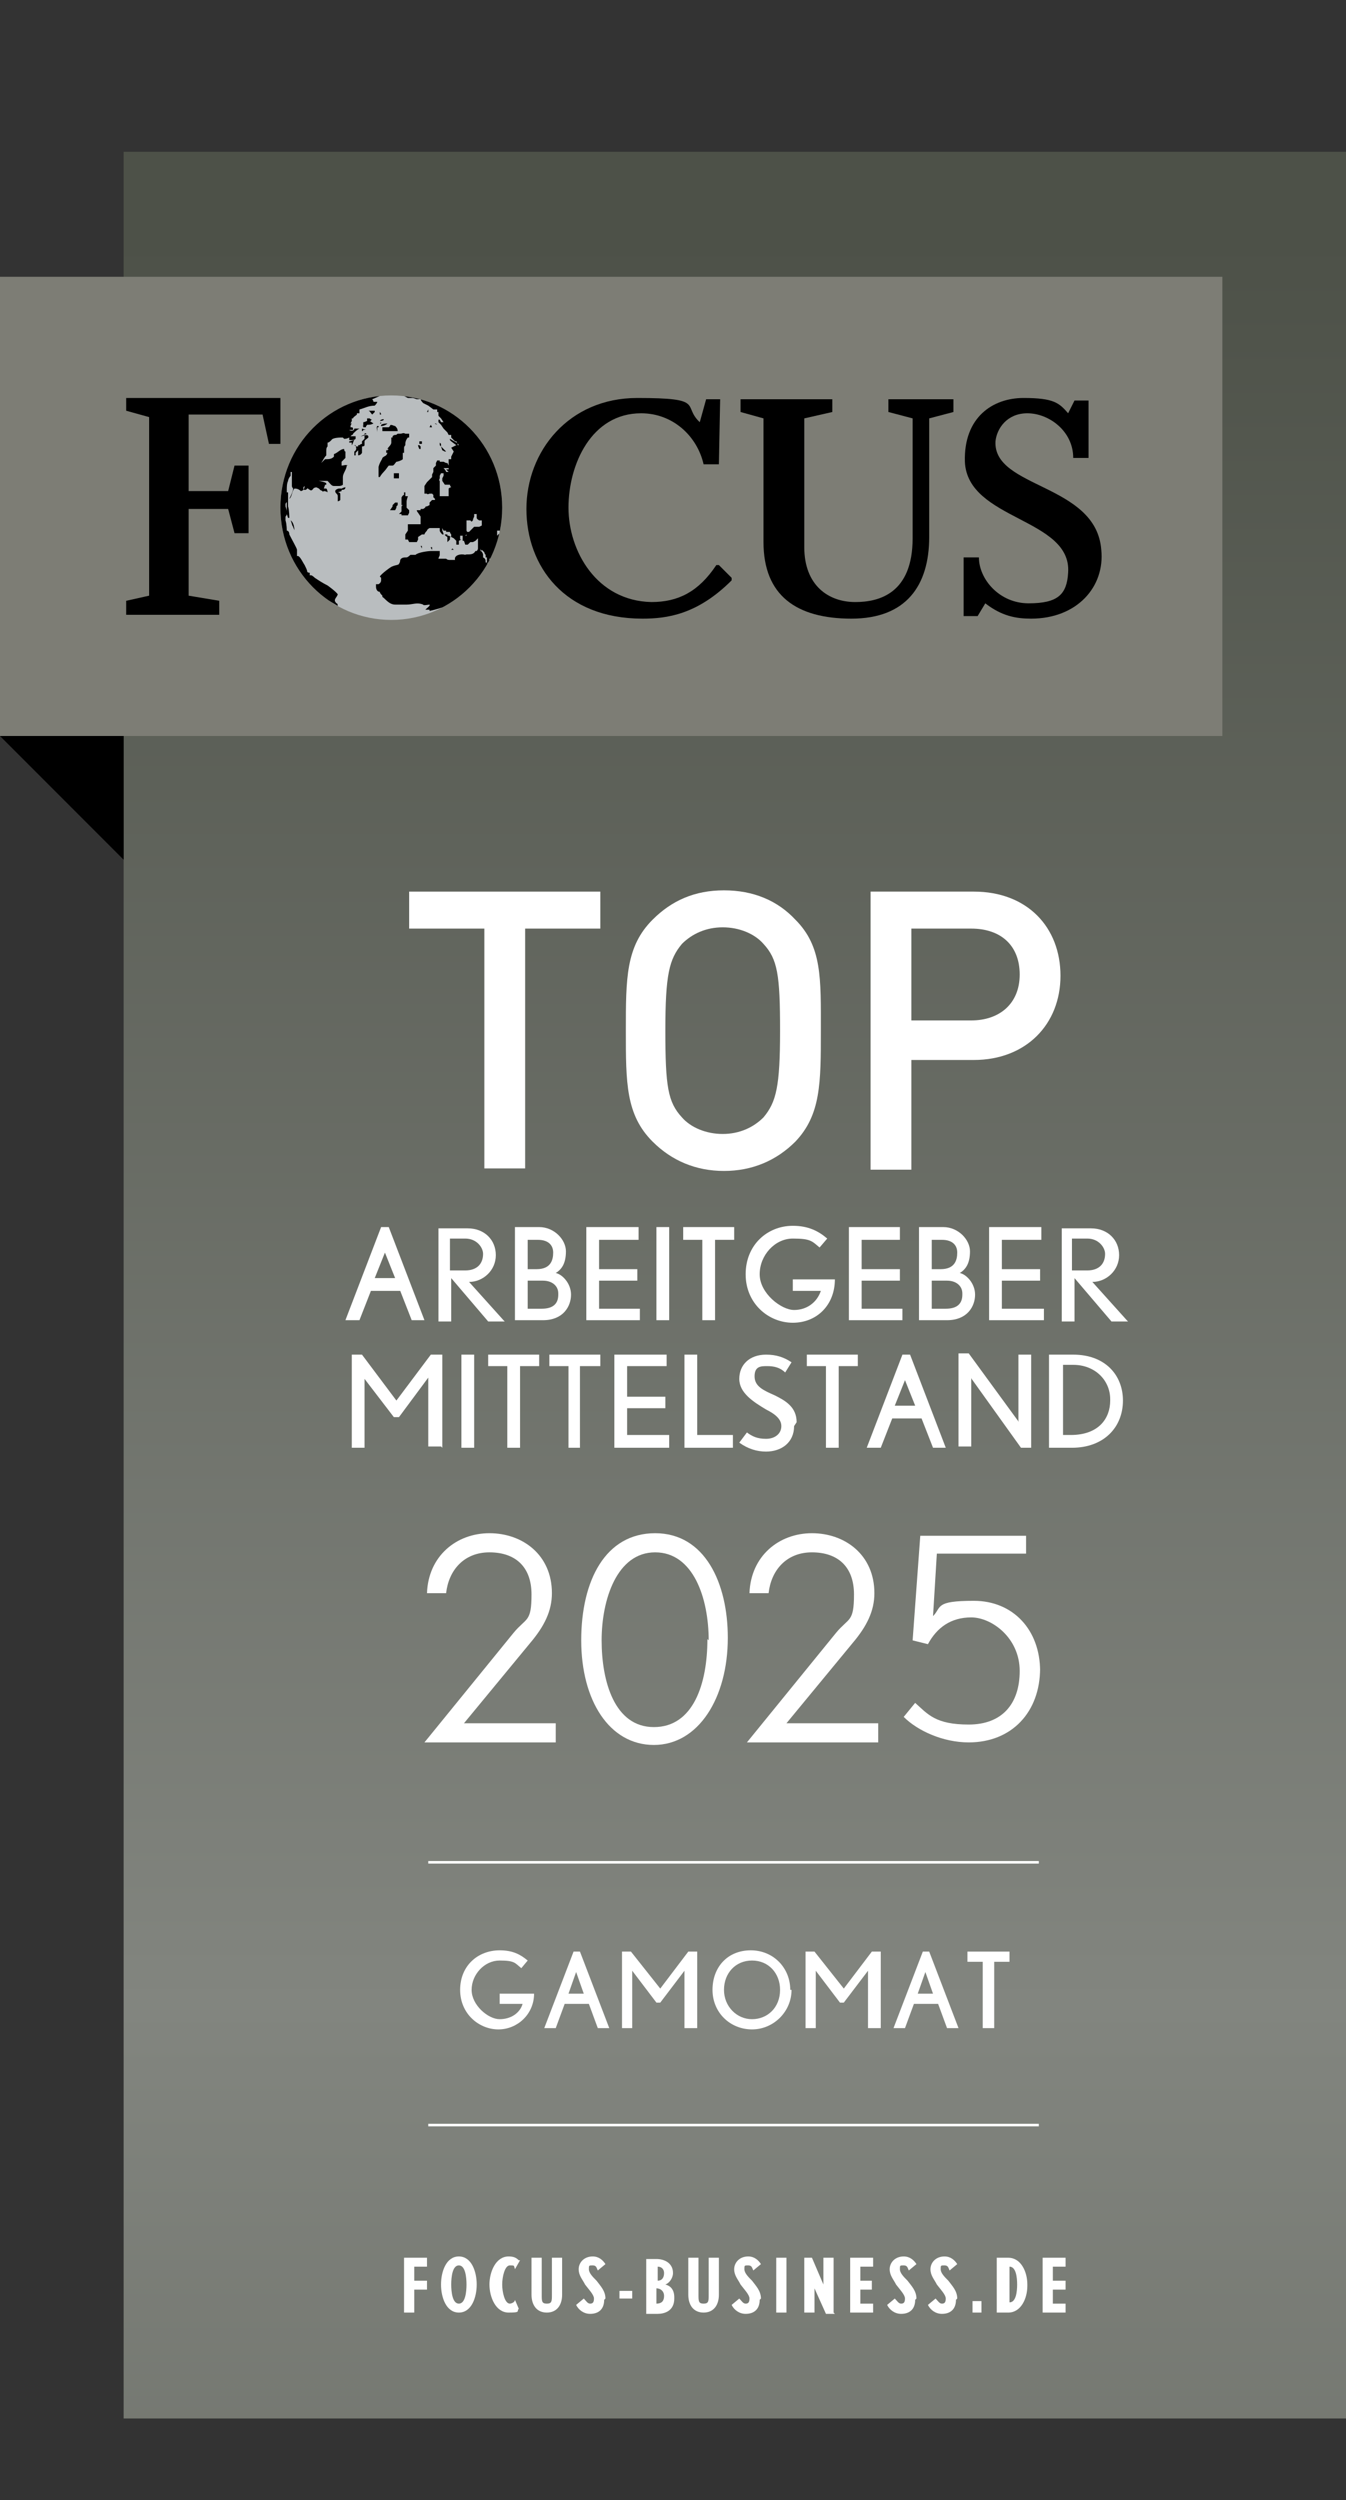 <?xml version="1.0" encoding="UTF-8"?> <svg xmlns="http://www.w3.org/2000/svg" xmlns:xlink="http://www.w3.org/1999/xlink" id="Ebene_1" version="1.1" viewBox="0 0 105.6 196"><rect x="0" y="0" width="105.6" height="196" fill="#333333" stroke="none"/><defs><style> .st0, .st1 { fill: none; } .st2 { fill: #7d7d75; } .st3 { clip-path: url(#clippath-1); } .st4 { clip-path: url(#clippath-3); } .st5 { clip-path: url(#clippath-2); } .st6 { fill: #b9bdbf; } .st7 { fill: #fff; } .st1 { stroke: #fff; stroke-miterlimit: 10; stroke-width: .2px; } .st8 { fill: url(#Unbenannter_Verlauf_25); } .st9 { clip-path: url(#clippath); } </style><clipPath id="clippath"><rect class="st0" x="9.7" y="11.9" width="95.9" height="177.7"></rect></clipPath><linearGradient id="Unbenannter_Verlauf_25" data-name="Unbenannter Verlauf 25" x1="-244.4" y1="1006" x2="-244.3" y2="1006" gradientTransform="translate(-1743190.9 1074814.8) rotate(72) scale(1978.2 -1978.2)" gradientUnits="userSpaceOnUse"><stop offset="0" stop-color="#4d5148"></stop><stop offset=".5" stop-color="#82857f"></stop><stop offset="1" stop-color="#4d5148"></stop></linearGradient><clipPath id="clippath-1"><rect class="st0" x="0" y="11.9" width="105.6" height="177.7"></rect></clipPath><clipPath id="clippath-2"><path class="st0" d="M22,39.8c0,4.9,3.9,8.8,8.7,8.8s8.7-3.9,8.7-8.8-3.9-8.8-8.7-8.8-8.7,3.9-8.7,8.8"></path></clipPath><clipPath id="clippath-3"><rect class="st0" x="0" y="11.9" width="105.6" height="177.7"></rect></clipPath></defs><path class="st7" d="M91.6,133.1h-6.9l6.9-9.8v9.8ZM96.5,134.9v-1.7h-3.1v-13.4h-1.4l-9.8,13.8v1.4h9.3v5.1h1.9v-5.1h3.1Z"></path><g><g class="st9"><rect class="st8" x="9.7" y="11.9" width="95.9" height="177.7"></rect></g><g class="st3"><polyline class="st7" points="41.2 72.8 41.2 91.6 38 91.6 38 72.8 32.1 72.8 32.1 69.9 47.1 69.9 47.1 72.8"></polyline><path class="st7" d="M62.4,89.5c-1.5,1.5-3.4,2.3-5.6,2.3s-4.1-.8-5.6-2.3c-2.1-2.1-2.1-4.6-2.1-8.7s0-6.6,2.1-8.7c1.5-1.5,3.3-2.3,5.6-2.3s4.2.8,5.6,2.3c2.1,2.1,2,4.6,2,8.7s0,6.6-2,8.7M59.9,74c-.7-.8-1.9-1.3-3.2-1.3s-2.4.5-3.2,1.3c-1,1.2-1.3,2.4-1.3,6.8s.2,5.6,1.3,6.8c.7.8,1.9,1.3,3.2,1.3s2.4-.5,3.2-1.3c1-1.2,1.3-2.4,1.3-6.8s-.2-5.6-1.3-6.8"></path><path class="st7" d="M76.4,83.1h-4.9v8.6h-3.2v-21.8h8.1c4.2,0,6.8,2.8,6.8,6.6s-2.7,6.6-6.8,6.6M76.2,72.8h-4.7v7.2h4.7c2.2,0,3.8-1.3,3.8-3.6s-1.5-3.6-3.8-3.6"></path><rect class="st2" x="0" y="21.7" width="95.9" height="36"></rect><path class="st6" d="M22,39.8c0-4.9,3.9-8.8,8.7-8.8s8.7,3.9,8.7,8.8-3.9,8.8-8.7,8.8-8.7-3.9-8.7-8.8"></path></g><g class="st5"><path d="M22.9,41.3s0,0,.1,0h0c0,.1.1.2.1.3h0c0-.3-.1-.7-.3-.8,0,0,0,.1,0,.2h0c0,0,0-.1,0-.2h0c.1.2.1.4.2.5M22.7,40.6h0s0,0,0,0c0,0,0-.6-.1-.9h0c0-.2,0-.4,0-.4,0,0-.1-.1-.1-.2,0,0,0,.2,0,.3,0,0,0,.2,0,.3h0s0,0,0,0c0,0,0,.2,0,.3h0c0,.1,0,.3,0,.3,0,0,.1.3.1.3M33,42.8h.1c0,0,0-.3,0-.3h0c0-.1,0,0,0,0v.2s0,.3,0,.3ZM26.8,38.5v-.2s-.2,0-.2,0c-.1,0-.3.1-.3.2,0,.2.2.2.2.4v.2s0,0,0,0c0,0,0,.1,0,.2,0,0,.1,0,.2-.1,0,0,0-.1,0-.2h0c0,0,0-.2,0-.2h0c0-.1,0-.2-.2-.2M30.5,33.5h0c0,0,0,0,0,0h0c0,0-.2,0-.2,0h0c0,0-.1,0-.1,0h0c0,0-.2,0-.2,0,0,0,0,.1,0,.2h0c0,0,0,.1,0,.1h0c0,0,.1,0,.2,0,.2,0,.7,0,1,0h0c0-.2-.1-.3-.2-.4-.1,0-.4-.2-.4,0M33.1,42h0c0,0,0,.1,0,.1h0c0,.1,0-.1,0-.1ZM29.9,33.4c.2,0,.4-.1.5-.2,0,0-.6,0-.5.2M25.3,38.5h0c0,.1.1,0,.1,0,0,0,.2,0,.3.1,0,0,0-.2-.1-.3h0c0,0-.3,0-.3,0,0,0,0,0,0,.1,0,0-.2,0-.2,0M27.1,38.2h0s-.2,0-.4.2h.2c0,0,.2,0,.2-.2M34.2,33.2h-.1s0,0,0,0h0c0,0,.2.1.2.1h0ZM33.8,43.1h0s0,0,0,0h.1c0,0,0-.2,0-.2h-.1s0,0,0,0h0c0,.1.1.2.1.2h0ZM34.6,34.9h0c0,0,0,.1,0,.1h0c0,0,.1.3.1.3h0c0,0,.2.1.2.1h.1s-.1-.1-.1-.1l-.2-.2-.2-.2h0c0,0,0,0,0,0h0c0-.1,0-.3,0-.3h0c0,0,0-.3,0-.3h0c0,0,0,.2,0,.2v.2c0,0,.1.1.1.1ZM33.6,32.1h0c0,0,0,.2,0,.2h0s0,0,0,0h0s0,0,0,0h0s0,0,0,0h0c0,0-.1,0-.1,0h0ZM33.8,33.3h0c0,0,.1.2.1.2h.1s0,0,0,0h-.1c0,0-.2,0-.2,0ZM35.4,43.1h.2s-.1-.1-.1-.1h0s-.2,0-.2,0h.2s0,0,0,0ZM32.8,34.9h0c0,.1.1.3.1.3h.1c0,0,0,0,0,0h0c0-.1,0-.2,0-.2h0c0,0-.1-.1-.1-.1h-.1c0,0,0,.1,0,.1ZM33,34.6h0s-.1,0-.1,0v.2s.2,0,.2,0v-.2ZM29.8,32.4s0,0-.1,0h.1c0,0,0,.1,0,.1,0,0,0,0,.1,0h0c0-.1-.1-.2-.1-.2M31.5,40.4h.2s.2,0,.2,0h.1c0,0,.1-.2.1-.2v-.2s-.2-.2-.2-.2h0c0-.1,0-.1,0-.1h0c0,0,0-.4,0-.4h0c0-.1.1-.4.1-.4h-.2c0,0,0-.3,0-.3h-.1s0,0,0,0v.2c-.1,0-.2.2-.2.2v.2s0,.2,0,.2v.2h.1s-.1.1-.1.1v.2c0,0,0,.2,0,.2h0c0,0-.2.2-.2.2h0c0,0,.2,0,.2,0ZM29.8,33h0s0,0,0,0c0,0,.3,0,.3-.1,0-.1-.1,0-.2,0M27.4,34.6c0,0,0,.1,0,.1h.2c0,0,0,.2,0,.2h0,0s0,0,0,0c0,0,0,0,0,0h0c.1-.1.1-.3.2-.4-.1,0-.3.1-.4.1M28.8,34h-.1c0-.1-.1,0-.1,0,0,0,0,0,0,0h0c0,0,0,.1,0,.2h0c0,.1,0,.2,0,.2,0,0-.1.1-.2.2h0c0,0,0,.2,0,.2,0,0-.1,0-.2.1h0s0,0,0,0h-.1s0,.1,0,.1h-.2c0,0,0-.1,0-.1h0,0s-.1,0-.1,0h0c0,0,0,0,0,0h0c.2.1.2.4,0,.5,0,.2,0,.3,0,.5,0,0,0-.2,0-.3h0s0,.1,0,.1h.1c0,0,0-.1,0-.2,0,0,.2-.2.2-.2h0c0,.2,0,.3,0,.4,0,0,.2,0,.3-.2,0-.2,0-.3,0-.5,0,0,.2,0,.2-.1h0s0,0,0,0c0-.1,0-.2,0-.3,0-.1.2-.2.3-.3,0,0,0,0,0-.1h0s0,0,0,0c-.1-.2-.4,0-.6,0M29.9,31h0c-4.4.4-8,4.2-8,8.8s2,6.2,4.6,7.7c0,0,0,0,0,0,0,0,0-.2-.1-.2h0c-.3-.3,0-.4.1-.7-.1-.2-.8-.7-.8-.7-.4-.2-.7-.4-1-.6h0c0,0-.2-.2-.3-.2,0,0,0,0-.1,0h0c0-.1,0-.2,0-.2,0,0-.2,0-.2-.1,0,0,0,0,0,0h0c0-.1-.1-.3-.2-.5h0c-.2-.3-.4-.8-.6-.7,0,0,0-.1,0-.2h0c0,0,0-.1,0-.2h0s0,0,0,0c0,0,0,0,0-.1,0-.1-.4-.8-.6-1.2h0c0-.2-.1-.3-.2-.3h0c0,0,0-.5-.1-.8h0c0-.1,0-.2,0-.3.2-.2.1-.5,0-.8h0c0,0,0-.1,0-.2,0,0,.1-.2.2-.2,0,0,0-.1,0-.2h0c0-.2,0-.4,0-.5,0,0,0,0-.1,0,0,0,0,0,0-.2h0c0-.2,0-.5.1-.7,0-.1.1-.3.2-.4h0s0,0,0-.2c0,0,0,0,0-.1h.1c0-.1,0,0,0,0,0,0,0,.2,0,.3h0c0,.2,0,.3,0,.4h0s0,.4,0,.4c0,0,0,.1.1.2,0,0,0,0,0,0h0c0,.2-.2.6-.3.8h0c.2-.1.2-.6.4-.8h0c.1,0,.3,0,.5.2,0,0,.1,0,.2-.1,0,0,0,0,0,0,0,0,0-.1,0-.2,0,0,0,0,.1-.1,0,0,0,.2-.1.3,0,0,0,0,0,0,0,0,.1,0,.2,0,0,0,0-.2,0-.2h0c0,.1,0,.2,0,.2.2-.2.1-.1.3,0h0c0,0,0,0,0,0,0,0,.1.1.2,0,0,0,0,0,0,0,.2-.2,0-.1.3-.2,0,0,.3.1.3.2,0,0,0,0,0,0h.3c0-.2.1-.3.1-.4h.1s0-.1,0-.1h0c0-.1-.6-.2-.6-.2.1,0,.3,0,.5,0h0s.2,0,.2,0c.2.2.3.4.5.4,0,0,.2,0,.3,0h.1c0,0,.2,0,.3-.1h0c0-.1,0-.3,0-.3,0,0,0-.2,0-.3h0s0,0,0,0c0-.3.3-.6.3-.9h.1c-.2-.1-.3,0-.5,0,0,0,0-.1,0-.2h0s0,0,0-.1l.3-.3c0,0,0-.2,0-.3v-.2c-.1,0-.1-.2-.1-.2-.3,0-.5.3-.8.4v.2c-.2.2-.4.2-.7.2,0,0-.2.2-.3.3h0s0,0,0,0h0s0,0,0,0h0c.2-.3.2-.4.4-.6h0c0-.1,0-.3,0-.3,0-.2,0-.3.1-.4h0c0-.1,0-.2,0-.3.1,0,.2-.1.3-.2h0c.1-.2.7-.2.8-.2h0s.1,0,.1,0h0s.1.1.1.1c.1,0,.2,0,.4-.1v.2s.2,0,.2,0c.1,0,.2,0,.3-.1h0c0-.1,0-.2,0-.2,0,0-.2,0-.3,0h-.1c0,0,0,0,.1-.1h0s0,0,0,0c0,0,.1,0,.1-.1h0c.2-.2.3-.3.5-.4-.1,0-.2,0-.3,0h-.1c0,.2-.3.2-.4.1h.2c0,0,0,0,0,0h.1c0-.1,0-.2-.1-.2h-.1c0,0,0,0,0,0,0-.1,0-.2.1-.3h0s0,0,0,0h-.1c0,0,.1-.2.1-.2,0,0,0-.1,0-.2h0c0,0,.1,0,.1,0,0-.1.2-.2.3-.3h0c0,0,0-.1,0-.1h0s0,0,0,0h0s.2,0,.2,0h0s0,0,0,0c0-.1,0-.2,0-.3.4-.1.7-.3,1.2-.3h0c0,0,.2-.2.2-.3-.2,0-.3,0-.3,0h0c0-.1-.1-.2-.1-.2M31.5,30.8l-.2.2h.3c0,0,.4.2.4.2h.4c0,0,.3.1.3.1h.3c0,.1.2.3.2.3l.4.2h0s.4.3.4.3h.3c0,.1,0,.2,0,.2h0,.1c0,.1,0,.3,0,.3l.2.2.2.3h-.2s-.1-.2-.1-.2h-.1s0,.2,0,.2h0s0,0,0,0l.2.2.2.3.3.3h0s.1.2.1.2h.1s.1,0,.1,0h0s0,.2,0,.2h0s0,0,0,0l.3.3h0c0,0,.1,0,.1,0h0s0,0,0,0l.2.3h-.1c0-.1,0-.2,0-.2h0s0,0,0,0h0s0,0,0,0h-.1c0,0-.5-.3-.5-.3h0s0,.1,0,.1h0c0,0,.1.1.1.1h0l.4.3h0c0,0-.4.2-.4.2h0c0,0,.2.3.2.3l-.2.4v.2h0c0,.1,0,0,0,0h0s-.2,0-.2,0h0s0,.2,0,.2h0c0,0,0,.2,0,.2v.2c0,0,0,.2,0,.2h-.2c0,0,.2.2.2.2h-.2c0,0,0,0,0,0h0c0-.1-.2-.3-.2-.3h.2s.2,0,.2,0v-.2c0,0-.1-.2-.1-.2h-.1s-.2-.1-.2-.1h-.2s-.1,0-.1,0h0s0-.1,0-.1h0c0,0-.2,0-.2,0h0c0,0,0,0,0,0h0c0,0-.1.2-.1.2v.2s-.2.2-.2.2v.3c0,0-.1.2-.1.2h0s0,0,0,0v.2c0,0-.2.2-.2.2l-.2.2h0c0,0-.2.3-.2.3v.2s0,0,0,0h0,0c0,.1,0,.4,0,.4h.2c0,.1.2,0,.2,0h.2c0,0,.1.1.1.1v.2c.1,0,.2.3.2.3h.2s0-.2,0-.2h.1c0-.1,0-.2,0-.2h0c0-.1,0-.4,0-.4h0c0,0,0-.2,0-.2h0c0-.1,0-.2,0-.2h0v-.4c-.1,0,0-.2,0-.2v-.2c0,0,.1-.2.1-.2h0,0c0,0,.2,0,.2,0h0c0,0,0,0,0,0v.2s-.1.2-.1.2v.2s0,0,0,0l.2.3h.2c0,0,.2,0,.2,0h.1c0,0,0,0,0,0h0s-.1,0-.1,0h0s0,0,0,0h0s0,0,0,0h0c0,.1.1.2.1.2h0s0,0,0,0h0c0,.1,0,.2,0,.2v-.2c-.1,0-.2.1-.2.1h0c0,.1,0,.3,0,.3v.2s0,0,0,0h0c0,0,0,.1,0,.1h0c0,0-.2,0-.2,0h-.1c0,0-.2,0-.2,0h-.2c0,.1,0,0,0,0h0s0-.2,0-.2v-.2s0-.2,0-.2h0s-.2.2-.2.2v.3s0,.2,0,.2h0c0,0-.2.2-.2.2h-.2s-.2.2-.2.2v.2c0,0-.2.1-.2.1h-.1c0,.1-.2.2-.2.2h-.2s0,.1,0,.1h0c0,0-.2,0-.2,0h-.1c0,.1.1.2.1.2h0s.2.3.2.3v.3s0,.3,0,.3h0s-.2,0-.2,0h-.2s0,0,0,0h0s-.3,0-.3,0h-.2c0,0-.1,0-.1,0h0c0,0,0,.3,0,.3v.2c0,0-.2.3-.2.3v.2s0,.2,0,.2h.2s.1.2.1.2h0c0,0,.2,0,.2,0h.1s.3,0,.3,0h0c0,0,0,0,0,0h0c0,0,.1-.2.1-.2v-.2c0,0,.3-.2.3-.2h.2c0-.1.2-.3.2-.3h0c0-.1.2-.2.2-.2h.3s.2,0,.2,0h.1c0,0,0,0,0,0h0s0,0,0,0h.2c0,0,0,.2,0,.2h0c0,.1.2.3.2.3h.2c0,.1.2.2.2.2v.2c0,0,0,.2,0,.2l.2-.2v-.2s.1,0,.1,0h0c0,0-.2-.1-.2-.1h-.1c0,0,0-.1,0-.1h0c0,0-.1,0-.1,0h-.2c0-.1-.1-.3-.1-.3h0s0,0,0,0v-.2c0,0-.1,0-.1,0h.1c0-.1,0,0,0,0h0c0,0,.1.2.1.2h.2c0,.1,0,.1,0,.1h0s.1,0,.1,0h.2c0,.1.1.2.1.2v.2s.2.1.2.1l.2.2h0c0,0,0,.3,0,.3h.2s0-.1,0-.1v-.2s.2-.1.2-.1h-.1s0-.1,0-.1v-.2s0,0,0,0h.2c0,0,.2,0,.2,0l.2-.2h0c0,0,0,0,0,0h0c0,0-.1-.2-.1-.2v-.2c0,0,0-.3,0-.3v-.3c.1,0,.1,0,.1,0h0c0,0,0,0,0,0h.2s0,0,0,0h0c0,0,.1.1.1.1h0c0,0,.1-.1.1-.1h0s0,0,0,0h0c0-.1.1-.3.1-.3v-.2c.1,0,.2,0,.2,0h0c0,.1,0,.3,0,.3h0c0,.1.2.2.2.2h.2s0,0,0,0h0c0,.1,0,.2,0,.2v.2c0,0-.2.1-.2.1h0s-.2,0-.2,0h-.2s-.2.2-.2.2l-.2.2h-.2c0,.1,0,.1,0,.1h0v.2c-.1,0-.3,0-.3,0v.2s0,.2,0,.2h.1c0,0,.1.3.1.3h.2s.2-.2.2-.2h.2c0,0,.2-.1.2-.1l.2-.2h0s0,0,0,0v.2s0,.1,0,.1v.2s0,.2,0,.2h0c0,.1,0,.1,0,.1h0c0,.1-.1.2-.1.2h-.1c-.2.4-.7.2-.8.3-.3-.1-.9,0-.8.4h0c0,0-.3,0-.3,0h-.1c-.1,0-.2,0-.3-.1-.1,0-.4,0-.5,0h0c0,0-.1,0-.1,0,0-.1.1-.2.1-.3h0c0-.1,0-.3,0-.3h0s-.1,0-.1,0c0,0-.1,0-.2,0,0,0-.3,0-.4,0-.2,0-1,.1-1.2.3h0s0,0,0,0c-.1,0-.3,0-.4,0h0c0,0-.2.2-.3.2-.2,0-.4,0-.5.2,0,0,0,.2-.1.3h0s0,0,0,0c0,.1-.3.1-.5.2h0c-.1,0-.9.6-1,.8h0s0,0,0,0c0,0,0,0,.1.1,0,0,0,.1,0,.2h0c0,.2-.2.3-.2.3,0,0-.1,0-.2,0,0,0,0,.1,0,.2,0,.2.1.4.3.4h0c0,.1.1.2.2.3,0,0,0,0,0,.1h0c.2.1.5.6,1,.6s.6,0,.9,0c.5,0,.8-.2,1.3,0h0c0,.1.4,0,.5,0h0c0,0,0,0,0,0,.1.1-.4.4-.3.4h0s0,0,0,0h.3c0,0,0,.1,0,.1h0s0,0,0,0c2.2-.5,4.1-1.6,5.3-3.4,0,0,0-.2,0-.3,0,0,0-.2.1-.3,0,0,0,0,0-.1,0,0,0,0,0,0h0s0-.1,0-.1h0s0,0,0,0h0c0,.1-.1.2-.1.2,0,0-.1.2-.2.3l-.2.2c0,0,0,0,0,0,.2-.2-.2,0-.3-.1-.1-.1,0-.2-.2-.2h0c0-.2,0-.3-.2-.4,0,0,0,0,0-.1h0s0,0,0-.1h0c0-.1-.1-.3-.2-.3v-.2s0,.1.1.2h0s0-.3,0-.3v.2c0,0,.2.2.2.2h0c0,.1.1.2.1.2h0c0,.1,0,.2,0,.2h0s0,0,0,0h0s.1,0,.1,0h0c0,.1,0,.1,0,.1h0c0,.1,0,.2,0,.2v.2s0,0,0,0l.2-.2v-.2c.1,0,.2,0,.2,0l.2-.2h0s.1-.3.1-.3v-.2c.1,0,.2-.3.2-.3h0c0,0,.1-.3.1-.3h0s0,0,0,0v-.2c0,0,.1-.3.1-.3h0c0,0,0-.3,0-.3v-.3c0,0,0,0,0,0h0c0,0,0,0,0,0v-.2s-.1.3-.1.3v.3c0,0-.2.2-.2.2h0s0,0,0,0h0c0,0,0,0,0,0h0s0-.1,0-.1h0s0-.1,0-.1v-.2c.1,0,.2,0,.2,0h.1c0,0,.1,0,.1,0v-.2c.1,0,.2,0,.2,0h0s0,0,0,0h0c0-.1.1-.3.1-.3h0s0-.3,0-.3h0c0-.1,0-.3,0-.3h0s0,0,0,0h0s0,0,0,0h0s0,0,0,0h0c0-.1,0-.2,0-.2h0c0-.2.1-.5.1-.7,0-4.6-3.7-8.6-8.1-9M29,33h0c0,0,0,0,0,0,0,0,.1,0,.1,0,0,0,0,0,0,0,0,0,0-.1.1-.1,0,0-.1,0-.2-.1,0,0-.1,0-.2,0h0c0,0,0,0,0,0h0c0,0,0,.1,0,.2h0c0,0,0,0,0,0h0c0,0-.2.1-.3.1,0,.1,0,.1,0,.3,0,0,0,0,0,0h0s0,0,0,.1c0,0,.1,0,.2,0,0,0,0-.1.1-.2h0,0c.2,0,.3,0,.5-.1M30.8,40h.2c0,0,.1-.2.1-.2h0c0-.1,0-.1,0-.1h0s.1-.1.1-.1v-.2c-.1,0-.2,0-.2,0h0c0,0-.2.2-.2.2h0c0,.1,0,.1,0,.1h0c0,0-.2.3-.2.3h.2ZM31.1,37.5h.1s.1,0,.1,0h0c0-.1,0-.2,0-.2v-.2c0,0-.1,0-.1,0h-.2s0,0,0,0h-.1s0,.1,0,.1h0c0,0,0,.1,0,.1h0v.2s0,0,0,0ZM32.2,34.3s0,0-.1,0v-.3h0c0,0-.2,0-.3,0h0s0,0,0,0h0s0,0,0,0h0c-.2-.1-.2,0-.4,0,0,0-.1,0-.2,0h0c-.2.2-.2,0-.4.2h0c0,0,0,.1,0,.1h-.1s0,0,0,0h0c0,.1,0,.1,0,.1,0,0,0,0,0,.1,0,0,0,.2,0,.2h0c0,.2-.3.4-.3.5h.1s-.1.1-.1.1h-.1s0,.2,0,.2h.1c-.1.3-.2.2-.4.4h0c0,.1-.2.3-.3.7,0,.2,0,.3,0,.4h0c0,0,0,.2,0,.4h.1c0,0,0,0,0,0,0,0,.1-.2.3-.4h0c.2-.2.3-.4.4-.5.1,0,.2,0,.3,0,.1,0,.2-.2.3-.3h0c.1,0,.4-.1.5-.2,0,0,0,0,0-.1,0,0,0,0,0,0h0c0-.1,0,0,0,0h0c0,0,0,0,0,0,0-.1,0-.3,0-.4h.1c0,0,0-.4,0-.4h0c0-.1.1-.2.1-.2,0,0,0,0,0-.1h0c0-.2.1-.4.2-.5h0ZM29.7,33.2h0s0,0,0,0c0,0,0,0,0,0h0s0,0,0,0c0,0,0,0,0,0h0s0,0,0,0h0s0,0,0,0h0,0s0,0,0,0h0c0,0,.1,0,.1,0h0s0,0,0,0c0,0,0,0,.1-.1h0s0,0,0,0h0s0,.1,0,.1h-.1c0,0,.1,0,.2,0,0,0,0,0,0,0h0ZM29.6,33.9s0-.1,0-.2h0c0,0,0-.2,0-.2h.1s0-.2,0-.2c0,0,0,0,0,0h0s0,0,0,0c0,0,0,0,0,0,0,0,0,.1,0,.1h-.1c-.1.1,0,.3,0,.5h.1ZM29,33.3h0c0,0,0,0,0,0h0c0,0-.1,0-.2,0h0c0,0-.2,0-.2,0,0,0-.1.1-.2.1,0,0,.1,0,.2,0,0,0,.2,0,.2-.1M29.1,33.4h0s-.1,0-.1,0h0s0,0,0,0h0c0,0,0,.1,0,.1h0c0,0,0-.1,0-.1h0c0,0,0,0,0,0ZM29,32.2h-.1c0,0,0,0,0,0h0c.1,0,.2.2.3.3h0c0,0,.1-.1.2-.2h0c0,0,0-.1,0-.1h0s0,0,0,0h0s0,0,0,0h-.3ZM28.7,33.7h0c0,0,.1,0,.1,0h0s0,0,0,0h0s.1,0,.1,0h0s-.2,0-.2,0h-.2c0,.1-.1.1-.1.1h0s0-.2,0-.2Z"></path></g><g class="st4"><polyline points="11.7 46.8 11.7 32.7 9.9 32.2 9.9 31.2 22 31.2 22 34.8 21.1 34.8 20.6 32.5 14.8 32.5 14.8 38.5 17.9 38.5 18.4 36.5 19.5 36.5 19.5 41.8 18.4 41.8 17.9 39.9 14.8 39.9 14.8 46.7 17.2 47.1 17.2 48.2 9.9 48.2 9.9 47.1 11.7 46.7"></polyline><path d="M56.4,36.4h-1.2c-.5-2.2-2.4-4-4.9-4-3.9,0-5.7,4-5.7,7.4s2.2,7.3,6.5,7.4c2.1,0,3.7-.8,5.1-2.9h.2l1,1v.2c-2.7,2.7-5.1,3-7,3-6.1,0-9.1-4.1-9.1-8.6s3.3-8.7,8.7-8.7,3.5.6,4.9,1.9l.5-1.8h1.1"></path><path d="M58.1,31.3h7.2v1l-2.2.5v10.1c0,3,1.9,4.3,4,4.3,1.9,0,4.5-.7,4.5-5v-9.4l-1.9-.5v-1h5.1v1l-1.9.5v9.3c0,3.8-1.8,6.4-6.1,6.4s-6.9-1.8-6.9-6v-9.7l-1.8-.5"></path><path d="M76.8,43.7c0,1.7,1.6,3.6,3.9,3.6s3-.7,3.1-2.4c.3-4.3-7.9-4.1-8.1-8.7-.1-3.5,2.2-5,4.6-5s2.8.4,3.5,1.2l.5-1h1.1v4.5h-1.2c0-2.1-1.9-3.5-3.6-3.5-1.6,0-2.4,1.2-2.5,2.2-.2,3.7,7.9,3.3,8.3,8.5.3,2.9-1.9,5.4-5.5,5.4-1.2,0-2.3-.2-3.6-1.2l-.6,1h-1.1v-4.6"></path><polygon points="0 57.7 0 57.7 9.7 67.4 9.7 57.7 0 57.7"></polygon><path class="st7" d="M31,100.2h-1.6l.8-2c0,0,0-.2,0-.2,0,0,0,.1,0,.2l.8,2M33.3,103.5l-2.8-7.3h-.6l-2.8,7.3h1.1l.9-2.3h2.3l.9,2.3h1.1Z"></path><path class="st7" d="M37.9,98.3c0,.8-.5,1.3-1.4,1.3h-1.2v-2.5h1.2c.9,0,1.4.7,1.4,1.2M39.5,103.5l-2.7-3c1.1,0,2.1-.9,2.1-2.1s-.9-2.1-2.2-2.1h-2.3v7.3h1v-3.4l2.9,3.4h1.3Z"></path><path class="st7" d="M43.8,101.5c0,.7-.4,1.1-1.3,1.1h-1.1v-2.2h1.2c.7,0,1.2.4,1.2,1M43.4,98.2c0,.6-.2,1.3-1.3,1.3h-.7v-2.3h.8c.8,0,1.2.4,1.2,1ZM44.8,101.5c0-.9-.7-1.6-1.2-1.7.5-.3.8-.8.8-1.7s-.9-1.9-2.1-1.9h-1.9v7.3h2.2c1.6,0,2.2-1.1,2.2-2Z"></path><polyline class="st7" points="50.2 103.5 50.2 102.6 47 102.6 47 100.4 50 100.4 50 99.5 47 99.5 47 97.2 50.1 97.2 50.1 96.2 46 96.2 46 103.5 50.2 103.5"></polyline><polyline class="st7" points="52.5 103.5 52.5 96.2 51.5 96.2 51.5 103.5 52.5 103.5"></polyline><polyline class="st7" points="57.6 97.2 57.6 96.2 53.6 96.2 53.6 97.2 55.1 97.2 55.1 103.5 56.1 103.5 56.1 97.2 57.6 97.2"></polyline><path class="st7" d="M65.5,100.3h-3.3v.9h2.2c-.3.9-1.1,1.5-2.1,1.5s-2.7-1.3-2.7-2.8,1.2-2.8,2.6-2.8,1.5.2,2.1.7l.6-.7c-.7-.6-1.5-1-2.7-1-2,0-3.7,1.5-3.7,3.8s1.8,3.8,3.7,3.8,3.3-1.4,3.3-3.4"></path><polyline class="st7" points="70.8 103.5 70.8 102.6 67.6 102.6 67.6 100.4 70.6 100.4 70.6 99.5 67.6 99.5 67.6 97.2 70.6 97.2 70.6 96.2 66.6 96.2 66.6 103.5 70.8 103.5"></polyline><path class="st7" d="M75.5,101.5c0,.7-.4,1.1-1.3,1.1h-1.1v-2.2h1.2c.7,0,1.2.4,1.2,1M75.1,98.2c0,.6-.2,1.3-1.3,1.3h-.7v-2.3h.8c.8,0,1.2.4,1.2,1ZM76.5,101.5c0-.9-.7-1.6-1.2-1.7.5-.3.8-.8.8-1.7s-.9-1.9-2.1-1.9h-1.9v7.3h2.2c1.6,0,2.2-1.1,2.2-2Z"></path><polyline class="st7" points="81.9 103.5 81.9 102.6 78.6 102.6 78.6 100.4 81.6 100.4 81.6 99.5 78.6 99.5 78.6 97.2 81.7 97.2 81.7 96.2 77.6 96.2 77.6 103.5 81.9 103.5"></polyline><path class="st7" d="M86.7,98.3c0,.8-.5,1.3-1.4,1.3h-1.2v-2.5h1.2c.9,0,1.4.7,1.4,1.2M88.4,103.5l-2.7-3c1.1,0,2.1-.9,2.1-2.1s-.9-2.1-2.2-2.1h-2.3v7.3h1v-3.4l2.9,3.4h1.3Z"></path><path class="st7" d="M34.7,113.5v-7.3h-.9l-2.7,3.6-2.7-3.6h-.8v7.3h1v-5.3c0-.1,0-.3,0-.3,0,0,0,.1,0,.2l2.3,3h.4l2.3-3.1s0-.2,0-.2c0,0,0,.1,0,.3v5.3h1"></path><polyline class="st7" points="37.2 113.5 37.2 106.2 36.2 106.2 36.2 113.5 37.2 113.5"></polyline><polyline class="st7" points="42.3 107.1 42.3 106.2 38.3 106.2 38.3 107.1 39.8 107.1 39.8 113.5 40.8 113.5 40.8 107.1 42.3 107.1"></polyline><polyline class="st7" points="47.1 107.1 47.1 106.2 43.1 106.2 43.1 107.1 44.6 107.1 44.6 113.5 45.5 113.5 45.5 107.1 47.1 107.1"></polyline><polyline class="st7" points="52.5 113.5 52.5 112.5 49.2 112.5 49.2 110.4 52.2 110.4 52.2 109.5 49.2 109.5 49.2 107.1 52.3 107.1 52.3 106.2 48.2 106.2 48.2 113.5 52.5 113.5"></polyline><polyline class="st7" points="57.5 113.5 57.5 112.5 54.7 112.5 54.7 106.2 53.7 106.2 53.7 113.5 57.5 113.5"></polyline><path class="st7" d="M62.5,111.5c0-1.2-.9-1.7-1.7-2.1-.9-.4-1.6-.7-1.6-1.5s.5-.8,1-.8,1,.1,1.4.5l.5-.8c-.6-.4-1.2-.6-2-.6-1.3,0-2.1.8-2.1,1.9s1.1,1.8,2.1,2.4c.6.3,1.2.7,1.2,1.3s-.5,1-1.2,1-1.1-.2-1.5-.5l-.6.8c.7.5,1.4.7,2.1.7,1.2,0,2.2-.7,2.2-2"></path><polyline class="st7" points="67.3 107.1 67.3 106.2 63.3 106.2 63.3 107.1 64.8 107.1 64.8 113.5 65.8 113.5 65.8 107.1 67.3 107.1"></polyline><path class="st7" d="M71.8,110.2h-1.6l.8-2c0,0,0-.2,0-.2,0,0,0,.1,0,.2l.8,2M74.2,113.5l-2.8-7.3h-.6l-2.8,7.3h1.1l.9-2.3h2.3l.9,2.3h1.1Z"></path><path class="st7" d="M80.9,113.5v-7.3h-1v5.1c0,0,0,.2,0,.2,0,0,0-.1-.1-.2l-3.8-5.2h-.8v7.3h1v-5.2c0,0,0-.2,0-.2,0,0,0,.1.1.2l3.8,5.3h.8"></path><path class="st7" d="M87.1,109.8c0,1.4-.9,2.7-3.1,2.7h-.6v-5.5h.8c1.7,0,2.9,1.2,2.9,2.7M88.1,109.8c0-2-1.4-3.6-3.9-3.6h-1.9v7.3h1.8c2.5,0,4-1.6,4-3.7Z"></path><path class="st7" d="M43.6,136.6v-1.5h-7.2l5.2-6.3c1.1-1.3,1.7-2.5,1.7-3.9,0-3-2.3-4.7-4.9-4.7s-4.8,1.8-4.9,4.7h1.5c.2-1.8,1.4-3.2,3.4-3.2s3.3,1.1,3.3,3.3-.4,1.8-1.4,3l-7,8.6h10.2"></path><path class="st7" d="M55.5,128.5c0,3.5-1.1,6.9-4.2,6.9s-4.1-3.6-4.1-6.8,1.2-6.9,4.2-6.9,4.2,3.6,4.2,6.9M57.1,128.4c0-4.3-1.8-8.2-5.7-8.2s-5.8,3.7-5.8,8.4,2.2,8.2,5.7,8.2,5.8-3.7,5.8-8.4Z"></path><path class="st7" d="M68.9,136.6v-1.5h-7.2l5.2-6.3c1.1-1.3,1.7-2.5,1.7-3.9,0-3-2.3-4.7-4.9-4.7s-4.8,1.8-4.9,4.7h1.5c.2-1.8,1.4-3.2,3.4-3.2s3.3,1.1,3.3,3.3-.4,1.8-1.4,3l-7,8.6h10.2"></path><path class="st7" d="M81.6,131c0-3.2-2.1-5.5-5.2-5.5s-2.5.5-3.2,1.2l.3-4.9h7v-1.4h-8.3l-.6,8.2,1.2.3c.7-1.3,1.8-2.1,3.4-2.1s3.8,1.6,3.8,4.2-1.4,4.2-4,4.2-3.2-.8-4.2-1.7l-.9,1.1c1.1,1.1,3.1,2,5.1,2,3.4,0,5.6-2.4,5.6-5.8"></path><path class="st1" d="M33.6,146h47.9-47.9Z"></path><path class="st7" d="M42,156.3h-2.8v.8h1.8c-.2.7-.9,1.2-1.8,1.2s-2.2-1.1-2.2-2.3,1-2.3,2.2-2.3,1.2.2,1.7.6l.5-.6c-.6-.5-1.2-.8-2.2-.8-1.7,0-3.1,1.2-3.1,3.1s1.5,3.1,3,3.1,2.8-1.2,2.8-2.8"></path><path class="st7" d="M45.9,156.3h-1.3l.6-1.7c0,0,0-.2,0-.2,0,0,0,0,0,.2l.6,1.7M47.8,159l-2.3-6h-.5l-2.3,6h.9l.7-1.9h1.9l.7,1.9h.9Z"></path><path class="st7" d="M54.7,159v-6h-.7l-2.2,2.9-2.3-2.9h-.7v6h.8v-4.4c0-.1,0-.2,0-.2,0,0,0,0,0,.1l1.9,2.5h.3l1.9-2.5s0-.1,0-.1c0,0,0,.1,0,.2v4.4h.8"></path><path class="st7" d="M61.2,156c0,1.4-1,2.3-2.2,2.3s-2.2-1-2.2-2.3.9-2.3,2.2-2.3,2.2,1,2.2,2.3M62,156c0-1.7-1.3-3.1-3.1-3.1s-3,1.3-3,3.1,1.4,3.1,3.1,3.1,3.1-1.4,3.1-3.1Z"></path><path class="st7" d="M69.1,159v-6h-.7l-2.2,2.9-2.3-2.9h-.7v6h.8v-4.4c0-.1,0-.2,0-.2,0,0,0,0,0,.1l1.9,2.5h.3l1.9-2.5s0-.1,0-.1c0,0,0,.1,0,.2v4.4h.8"></path><path class="st7" d="M73.3,156.3h-1.3l.6-1.7c0,0,0-.2,0-.2,0,0,0,0,0,.2l.6,1.7M75.2,159l-2.3-6h-.5l-2.3,6h.9l.7-1.9h1.9l.7,1.9h.9Z"></path><polyline class="st7" points="79.2 153.8 79.2 153 75.9 153 75.9 153.8 77.1 153.8 77.1 159 78 159 78 153.8 79.2 153.8"></polyline><path class="st1" d="M33.6,166.6h47.9-47.9Z"></path><polyline class="st7" points="33.5 177.7 33.5 177 31.7 177 31.7 181.3 32.5 181.3 32.5 179.5 33.5 179.5 33.5 178.8 32.5 178.8 32.5 177.7 33.5 177.7"></polyline><path class="st7" d="M36.6,179.1c0,.6-.1,1.5-.6,1.5s-.6-.9-.6-1.5.1-1.5.6-1.5.6.9.6,1.5M37.4,179.1c0-1-.4-2.2-1.4-2.2s-1.4,1.2-1.4,2.2.4,2.2,1.4,2.2,1.4-1.2,1.4-2.2Z"></path><path class="st7" d="M40.7,177.2c-.2-.2-.4-.3-.8-.3-1,0-1.5,1.2-1.5,2.2s.5,2.2,1.5,2.2.6-.1.8-.3l-.3-.7c0,.2-.3.3-.4.3-.4,0-.6-.9-.6-1.5s.2-1.5.6-1.5.3,0,.4.3l.4-.7"></path><path class="st7" d="M44.1,179.9v-2.9h-.8v2.9c0,.5,0,.7-.4.7s-.4-.2-.4-.7v-2.9h-.8v2.9c0,.8.4,1.4,1.2,1.4s1.2-.6,1.2-1.4"></path><path class="st7" d="M47.5,180.2c0-.6-.4-1-.7-1.4-.3-.3-.6-.6-.6-.9s0-.3.3-.3.3.2.4.4l.6-.5c-.2-.3-.5-.6-1-.6-.7,0-1.1.5-1.1,1s.3.8.5,1.2c.3.4.7.8.7,1.1s-.1.4-.3.4-.3-.2-.5-.4l-.6.5c.2.4.6.7,1.1.7.7,0,1.1-.4,1.1-1.1"></path><polyline class="st7" points="49.6 180.2 49.6 179.6 48.6 179.6 48.6 180.2 49.6 180.2"></polyline><path class="st7" d="M52.1,180c0,.4-.2.6-.6.6v-1.2c.3,0,.6.2.6.6M52.1,178.2c0,.4-.2.6-.5.6v-1.1c.3,0,.5.2.5.5ZM52.9,180.1c0-.6-.3-.9-.7-1,.3-.1.6-.5.6-.9,0-.8-.7-1.1-1.3-1.1h-.8v4.3h.9c.5,0,1.3-.2,1.3-1.2Z"></path><path class="st7" d="M56.4,179.9v-2.9h-.8v2.9c0,.5,0,.7-.4.7s-.4-.2-.4-.7v-2.9h-.8v2.9c0,.8.4,1.4,1.2,1.4s1.2-.6,1.2-1.4"></path><path class="st7" d="M59.7,180.2c0-.6-.4-1-.7-1.4-.3-.3-.6-.6-.6-.9s0-.3.3-.3.3.2.4.4l.6-.5c-.2-.3-.5-.6-1-.6-.7,0-1.1.5-1.1,1s.3.8.5,1.2c.3.4.7.8.7,1.1s-.1.4-.3.4-.3-.2-.5-.4l-.6.5c.2.4.6.7,1.1.7.7,0,1.1-.4,1.1-1.1"></path><polyline class="st7" points="61.7 181.3 61.7 177 60.9 177 60.9 181.3 61.7 181.3"></polyline><path class="st7" d="M65.4,181.3v-4.3h-.8v2.1c0,0,0,.2,0,.2,0,0,0-.2,0-.2l-.9-2.1h-.6v4.3h.8v-1.9c0-.1,0-.2,0-.2,0,0,0,.1,0,.2l.9,2h.7"></path><polyline class="st7" points="68.5 181.3 68.5 180.6 67.5 180.6 67.5 179.5 68.4 179.5 68.4 178.8 67.5 178.8 67.5 177.7 68.5 177.7 68.5 177 66.7 177 66.7 181.3 68.5 181.3"></polyline><path class="st7" d="M71.9,180.2c0-.6-.4-1-.7-1.4-.3-.3-.6-.6-.6-.9s0-.3.3-.3.3.2.4.4l.6-.5c-.2-.3-.5-.6-1-.6-.7,0-1.1.5-1.1,1s.3.8.5,1.2c.3.4.7.8.7,1.1s-.1.4-.3.4-.3-.2-.5-.4l-.6.5c.2.4.6.7,1.1.7.7,0,1.1-.4,1.1-1.1"></path><path class="st7" d="M75.1,180.2c0-.6-.4-1-.7-1.4-.3-.3-.6-.6-.6-.9s0-.3.3-.3.3.2.4.4l.6-.5c-.2-.3-.5-.6-1-.6-.7,0-1.1.5-1.1,1s.3.8.5,1.2c.3.4.7.8.7,1.1s-.1.4-.3.4-.3-.2-.5-.4l-.6.5c.2.4.6.7,1.1.7.7,0,1.1-.4,1.1-1.1"></path><polyline class="st7" points="77 181.3 77 180.4 76.3 180.4 76.3 181.3 77 181.3"></polyline><path class="st7" d="M79.8,179.1c0,.6-.1,1.4-.6,1.4h0v-2.8h0c.5,0,.6.8.6,1.4M80.6,179.1c0-1-.5-2.1-1.5-2.1h-.9v4.3h.9c1,0,1.5-1.1,1.5-2.1Z"></path><polyline class="st7" points="83.6 181.3 83.6 180.6 82.6 180.6 82.6 179.5 83.6 179.5 83.6 178.8 82.6 178.8 82.6 177.7 83.6 177.7 83.6 177 81.8 177 81.8 181.3 83.6 181.3"></polyline></g></g></svg> 